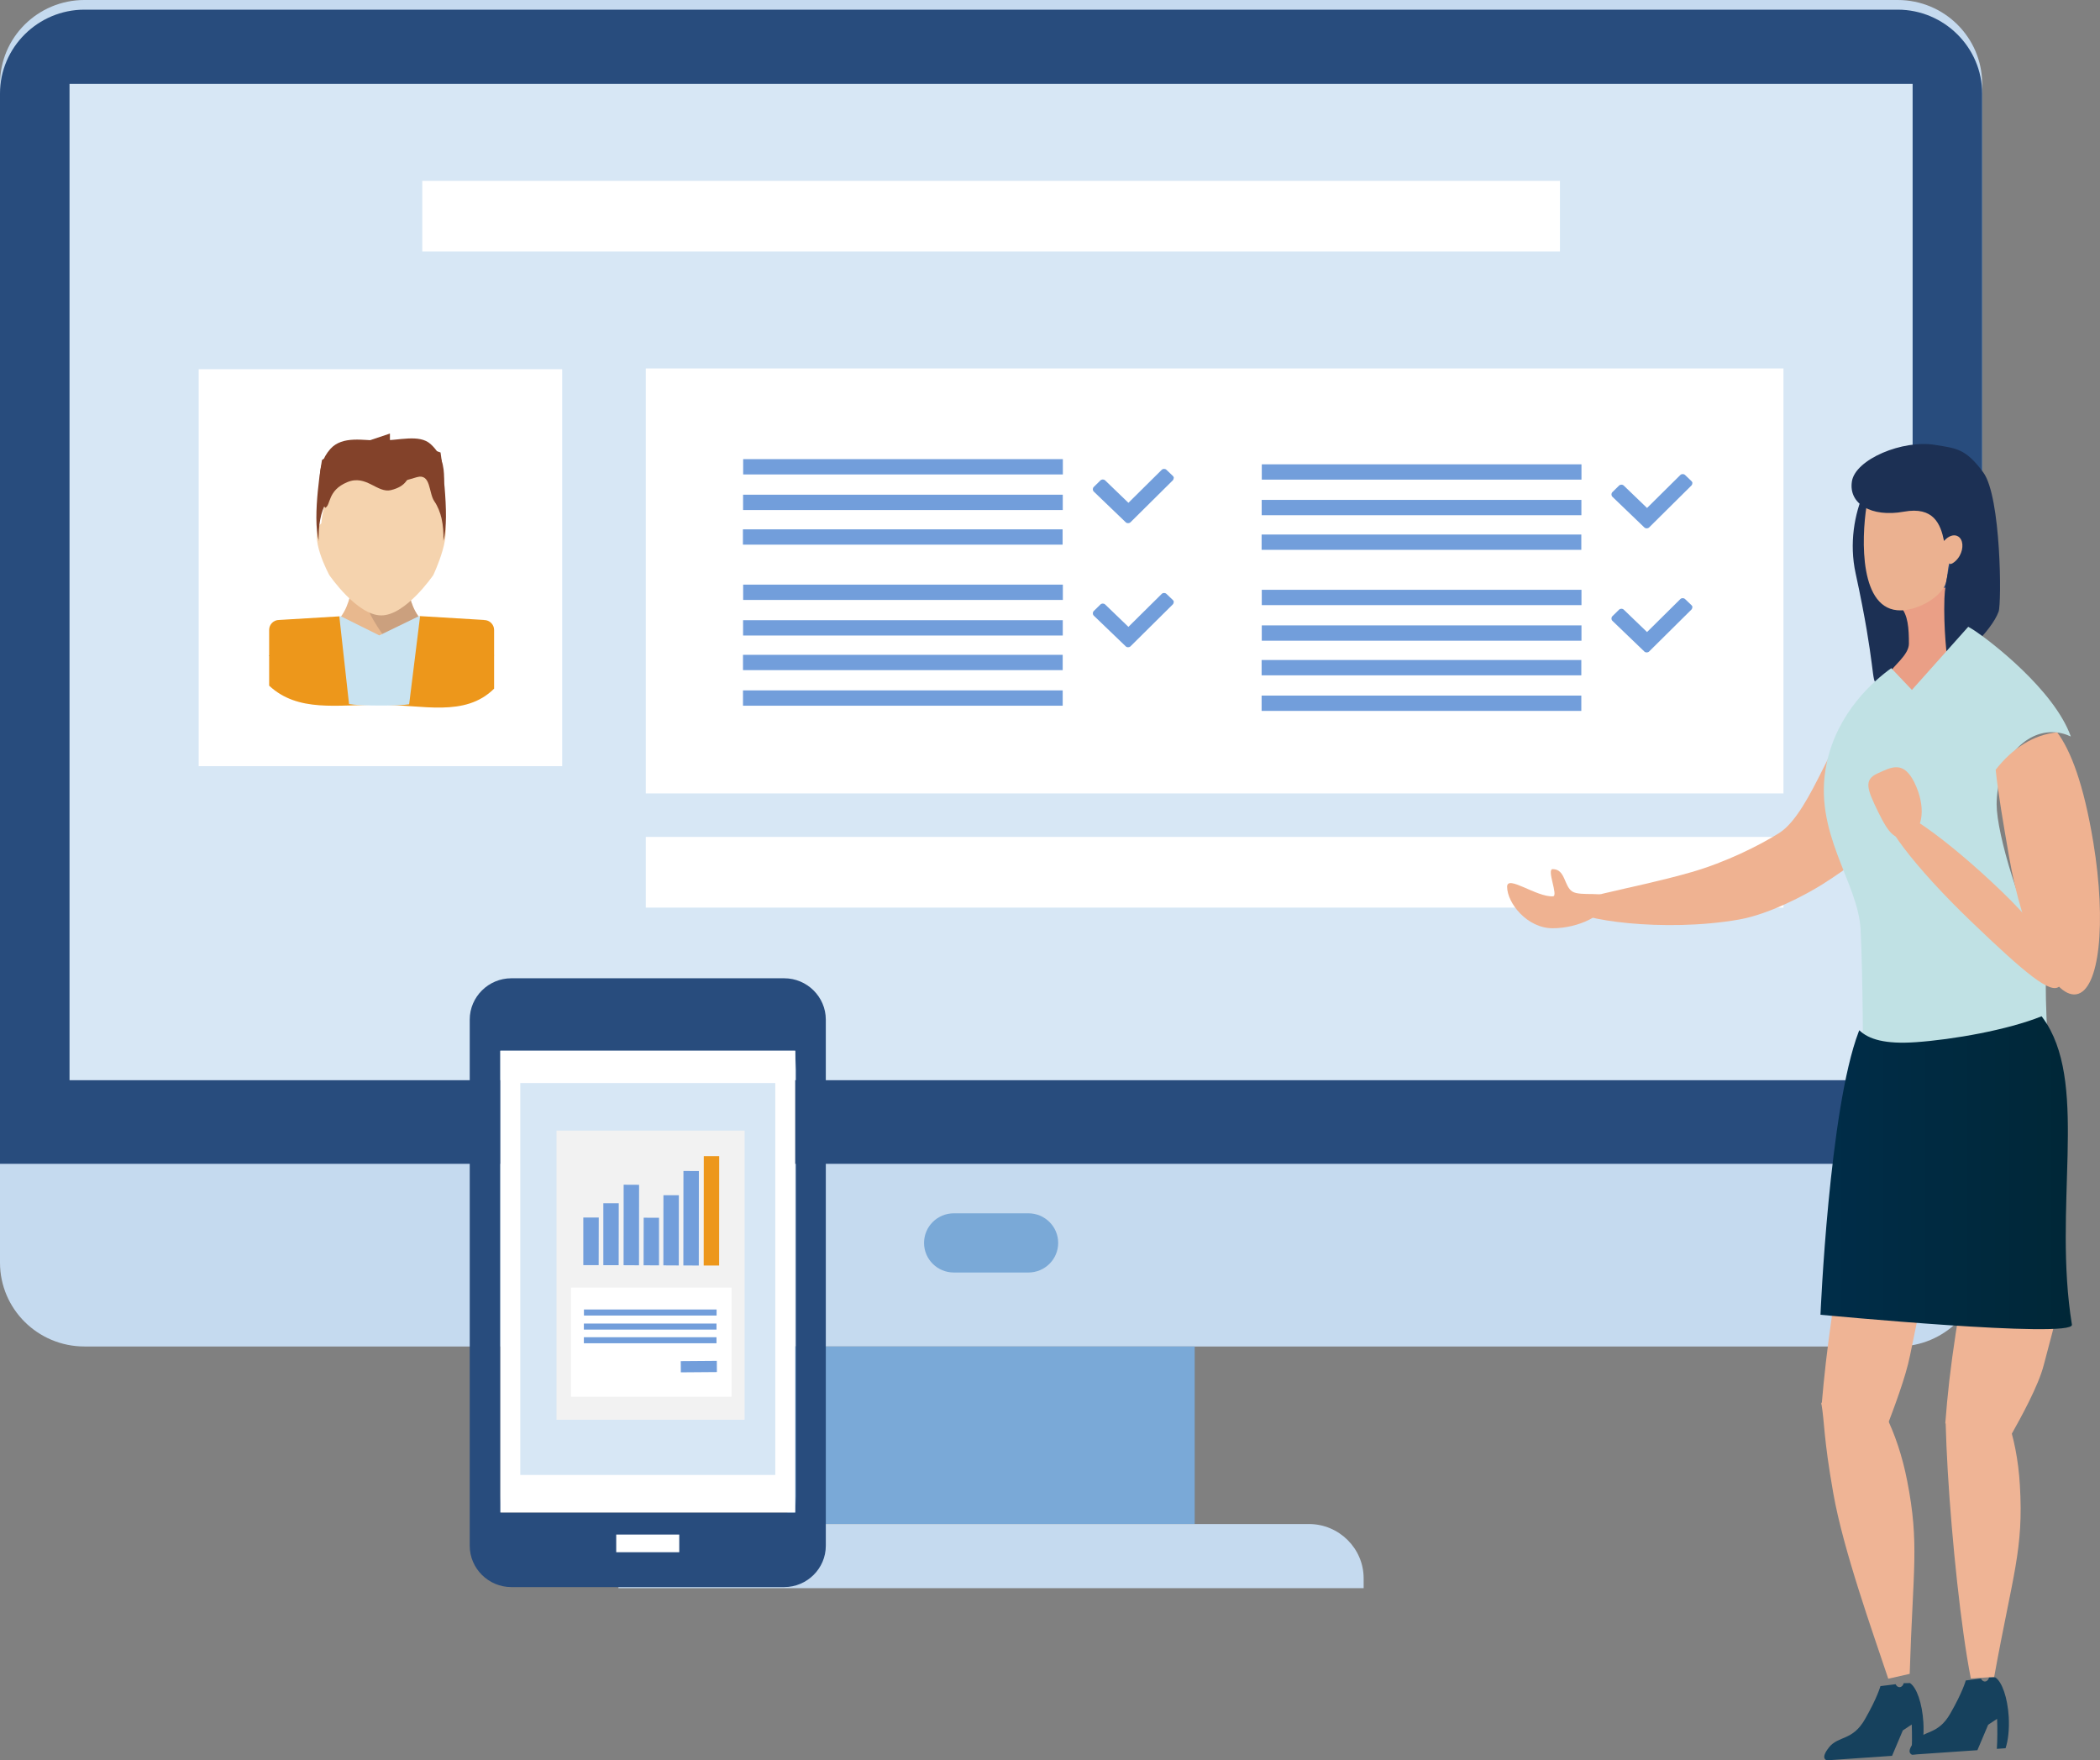 <svg width="173" height="145" viewBox="0 0 173 145" fill="none" xmlns="http://www.w3.org/2000/svg">
<rect x="0" y="0" width="173" height="145" fill="#808080" stroke="none"/>
<g clip-path="url(#clip0_16_5698)">
<path d="M156.333 0H6.959C3.116 0 0 3.093 0 6.908V104.004C0 107.819 3.116 110.912 6.959 110.912H156.333C160.176 110.912 163.292 107.819 163.292 104.004V6.908C163.292 3.093 160.176 0 156.333 0Z" fill="#C5DAEF"/>
<path d="M156.339 0.796H6.959C3.134 0.796 0 3.9 0 7.704V95.867H163.292V7.704C163.292 3.907 160.157 0.796 156.333 0.796H156.339Z" fill="#284C7D"/>
<path d="M98.42 110.912H64.864V125.537H98.42V110.912Z" fill="#7AA9D7"/>
<path d="M157.564 6.908H5.728V88.978H157.564V6.908Z" fill="#D7E7F5"/>
<path d="M84.718 99.942H78.58C77.223 99.942 76.124 101.034 76.124 102.38C76.124 103.727 77.223 104.819 78.58 104.819H84.718C86.075 104.819 87.174 103.727 87.174 102.38C87.174 101.034 86.075 99.942 84.718 99.942Z" fill="#7AA9D7"/>
<path d="M112.338 130.821V130.006C112.338 127.549 110.312 125.537 107.836 125.537H55.449C52.973 125.537 50.947 127.549 50.947 130.006V130.821H112.338Z" fill="#C5DAEF"/>
<path d="M146.924 30.349H53.201V65.356H146.924V30.349Z" fill="white"/>
<path d="M46.314 30.414H16.368V63.111H46.314V30.414Z" fill="white"/>
<path d="M146.924 68.939H53.201V74.761H146.924V68.939Z" fill="white"/>
<path d="M128.51 14.896H34.788V20.718H128.51V14.896Z" fill="white"/>
<path fill-rule="evenodd" clip-rule="evenodd" d="M22.173 54.017C23.203 53.053 25.327 52.691 27.229 52.025C29.158 51.352 29.432 48.415 29.275 46.662L33.576 46.358C33.419 48.111 33.536 51.242 35.459 52.025C37.381 52.801 39.538 53.047 40.704 53.978C38.697 56.067 35.973 57.49 32.859 57.84H32.82H29.966C26.949 57.503 24.206 56.113 22.166 54.01L22.173 54.017Z" fill="#2E6A3F"/>
<path fill-rule="evenodd" clip-rule="evenodd" d="M31.282 56.443C29.464 55.699 27.216 54.424 26.916 51.688C27.953 51.313 28.532 50.291 28.826 49.133C29.595 49.043 30.422 48.991 31.289 48.991C32.155 48.991 32.976 49.043 33.752 49.133C34.045 50.291 34.625 51.313 35.661 51.688C35.354 54.418 33.113 55.699 31.295 56.443H31.282Z" fill="#E8B88E"/>
<path fill-rule="evenodd" clip-rule="evenodd" d="M33.523 54.722C33.569 55.045 29.907 50.53 30.103 49.308C30.872 49.217 30.422 48.991 31.282 48.991C32.142 48.991 32.97 49.043 33.745 49.133C34.038 50.291 34.618 51.313 35.654 51.688C35.348 54.418 35.348 53.978 33.53 54.722H33.523Z" fill="#CBA07E"/>
<path fill-rule="evenodd" clip-rule="evenodd" d="M36.351 42.639C37.492 43.622 35.693 47.374 35.693 47.374C35.693 47.374 33.426 50.692 31.412 50.692C29.399 50.692 27.131 47.374 27.131 47.374C27.131 47.374 25.333 44.088 26.473 43.105C26.708 40.323 28.259 37.84 31.412 37.84C34.566 37.84 36.11 39.858 36.345 42.639H36.351Z" fill="#F5D3AE"/>
<path fill-rule="evenodd" clip-rule="evenodd" d="M26.252 44.56C26.232 43.286 26.402 42.186 26.884 41.384C27.353 40.608 27.522 38.92 28.878 39.308C29.536 39.495 30.878 39.871 31.732 39.871C32.585 39.871 33.667 39.495 34.331 39.308C35.511 38.965 35.302 40.595 35.778 41.287C36.345 42.115 36.573 43.254 36.527 44.541C37.114 42.562 36.292 37.27 36.292 37.27C36.292 37.27 33.393 36.21 31.373 36.21C29.041 36.21 26.525 37.891 26.525 37.891C26.525 37.891 25.691 42.562 26.265 44.554L26.252 44.56Z" fill="#83422A"/>
<path d="M39.883 51.067L34.611 50.75L31.243 52.587L27.952 50.77L22.994 51.067C22.538 51.067 22.173 51.436 22.173 51.882V56.481C24.558 58.693 27.763 58.047 31.282 58.047C34.8 58.047 38.293 59.114 40.704 56.727V51.889C40.704 51.436 40.332 51.074 39.883 51.074V51.067Z" fill="#ED971B"/>
<path d="M31.243 52.335L28.09 50.77H27.953L28.754 57.995C29.569 58.15 32.918 58.157 33.706 58.014L34.605 50.776H34.468L31.243 52.342V52.335Z" fill="#C9E3F1"/>
<path d="M32.123 35.712L27.953 37.109L28.721 38.622L32.123 39.308V35.712Z" fill="#83422A"/>
<path d="M32.214 40.369C33.452 40.065 33.647 39.411 33.901 38.694C34.032 38.318 34.925 38.784 35.361 39.521C35.83 40.31 35.85 41.391 36.097 41.501C36.501 40.99 36.586 40.045 36.586 39.431C36.586 38.402 36.404 37.419 35.472 36.578C34.54 35.737 32.852 36.294 31.302 36.294C29.979 36.294 28.22 35.86 27.216 36.979C26.545 37.73 26.343 38.603 26.343 39.431C26.343 40.045 26.389 41.32 26.793 41.831C27.268 41.617 26.956 40.401 28.611 39.715C30.174 39.062 31.08 40.653 32.221 40.369H32.214Z" fill="#83422A"/>
<path d="M96.701 39.386C96.701 39.314 96.668 39.243 96.616 39.198L96.094 38.7C95.984 38.596 95.808 38.596 95.704 38.7L92.96 41.417L91.045 39.573C90.993 39.521 90.921 39.495 90.849 39.495C90.778 39.495 90.706 39.521 90.654 39.573L90.106 40.11C90.002 40.214 90.002 40.388 90.106 40.492L92.739 43.021C92.843 43.124 93.026 43.118 93.13 43.021L96.609 39.573C96.661 39.521 96.687 39.457 96.687 39.379L96.701 39.386Z" fill="#729EDB"/>
<path d="M87.559 37.82H61.223V39.081H87.559V37.82Z" fill="#729EDB"/>
<path d="M87.552 40.75H61.216V42.012H87.552V40.75Z" fill="#729EDB"/>
<path d="M87.539 43.603H61.203V44.864H87.539V43.603Z" fill="#729EDB"/>
<path d="M87.559 48.157H61.222V49.418H87.559V48.157Z" fill="#729EDB"/>
<path d="M87.552 51.087H61.216V52.348H87.552V51.087Z" fill="#729EDB"/>
<path d="M87.546 53.939H61.209V55.2H87.546V53.939Z" fill="#729EDB"/>
<path d="M96.701 49.605C96.701 49.534 96.668 49.463 96.616 49.418L96.094 48.92C95.984 48.816 95.808 48.816 95.704 48.92L92.96 51.636L91.045 49.793C90.993 49.741 90.921 49.715 90.849 49.715C90.778 49.715 90.706 49.741 90.654 49.793L90.106 50.33C90.002 50.433 90.002 50.608 90.106 50.712L92.739 53.241C92.843 53.344 93.026 53.338 93.13 53.241L96.609 49.793C96.661 49.741 96.687 49.677 96.687 49.599L96.701 49.605Z" fill="#729EDB"/>
<path d="M87.546 56.869H61.209V58.131H87.546V56.869Z" fill="#729EDB"/>
<path d="M139.425 39.812C139.425 39.741 139.392 39.67 139.34 39.625L138.819 39.127C138.708 39.023 138.532 39.023 138.428 39.127L135.685 41.843L133.769 40C133.717 39.948 133.645 39.922 133.573 39.922C133.502 39.922 133.43 39.948 133.378 40L132.831 40.537C132.726 40.64 132.726 40.815 132.831 40.919L135.463 43.448C135.567 43.551 135.75 43.545 135.854 43.448L139.333 40C139.385 39.948 139.412 39.884 139.412 39.806L139.425 39.812Z" fill="#729EDB"/>
<path d="M130.283 38.247H103.947V39.508H130.283V38.247Z" fill="#729EDB"/>
<path d="M130.276 41.177H103.939V42.439H130.276V41.177Z" fill="#729EDB"/>
<path d="M130.27 44.03H103.933V45.291H130.27V44.03Z" fill="#729EDB"/>
<path d="M130.283 48.583H103.946V49.845H130.283V48.583Z" fill="#729EDB"/>
<path d="M130.283 51.514H103.946V52.775H130.283V51.514Z" fill="#729EDB"/>
<path d="M130.27 54.366H103.933V55.627H130.27V54.366Z" fill="#729EDB"/>
<path d="M139.425 50.032C139.425 49.961 139.392 49.89 139.34 49.845L138.819 49.347C138.708 49.243 138.532 49.243 138.428 49.347L135.685 52.063L133.769 50.22C133.717 50.168 133.645 50.142 133.573 50.142C133.502 50.142 133.43 50.168 133.378 50.22L132.831 50.757C132.726 50.86 132.726 51.035 132.831 51.138L135.463 53.667C135.567 53.771 135.75 53.764 135.854 53.667L139.333 50.22C139.385 50.168 139.412 50.103 139.412 50.026L139.425 50.032Z" fill="#729EDB"/>
<path d="M130.27 57.296H103.933V58.558H130.27V57.296Z" fill="#729EDB"/>
<path d="M64.604 80.582H42.125C40.242 80.582 38.697 82.115 38.697 83.984V127.329C38.697 129.198 40.242 130.731 42.125 130.731H64.604C66.487 130.731 68.031 129.198 68.031 127.329V83.984C68.031 82.115 66.487 80.582 64.604 80.582ZM65.562 123.247L65.51 124.586H41.271L41.219 123.247V86.552H40.372H65.51L65.562 88.111V123.247Z" fill="#284C7D"/>
<path d="M65.51 86.552H41.219V124.586H65.51V86.552Z" fill="white"/>
<path d="M55.958 126.404H50.765V127.859H55.958V126.404Z" fill="white"/>
<path d="M63.868 89.211H42.861V121.494H63.868V89.211Z" fill="#D7E7F5"/>
<path d="M61.34 93.131H45.845V116.947H61.34V93.131Z" fill="#F2F2F2"/>
<path d="M49.318 104.211H48.054V100.291H49.325L49.318 104.211Z" fill="#729EDB"/>
<path d="M50.967 104.217H49.703V99.114H50.973L50.967 104.217Z" fill="#729EDB"/>
<path d="M52.641 104.224L51.371 104.217L51.377 97.587L52.648 97.594L52.641 104.224Z" fill="#729EDB"/>
<path d="M54.29 104.23L53.019 104.224L53.026 100.304L54.29 100.31V104.23Z" fill="#729EDB"/>
<path d="M55.919 104.237L54.648 104.23L54.654 98.454H55.925L55.919 104.237Z" fill="#729EDB"/>
<path d="M57.567 104.243L56.296 104.237L56.303 96.455L57.574 96.462L57.567 104.243Z" fill="#729EDB"/>
<path d="M59.242 104.243H57.971L57.978 95.233H59.248L59.242 104.243Z" fill="#ED971B"/>
<path d="M60.265 106.061H47.038V115.052H60.265V106.061Z" fill="white"/>
<path d="M59.033 107.865H48.106V108.363H59.033V107.865Z" fill="#729EDB"/>
<path d="M59.026 109.023H48.1V109.521H59.026V109.023Z" fill="#729EDB"/>
<path d="M59.026 110.149H48.1V110.647H59.026V110.149Z" fill="#729EDB"/>
<path d="M59.052 112.094L56.081 112.117L56.088 113.042L59.059 113.019L59.052 112.094Z" fill="#729EDB"/>
<path d="M165.331 116.772C165.891 118.357 166.282 120.265 166.4 122.342C166.712 127.665 165.833 129.586 164.282 138.131L162.36 138.26C161.552 134.172 160.796 126.902 160.457 121.164C160.372 119.78 160.32 118.428 160.281 117.115L165.324 116.766L165.331 116.772Z" fill="#EFB495"/>
<path d="M155.355 116.617C156.091 118.098 156.717 119.935 157.114 121.973C158.137 127.193 157.59 129.217 157.323 137.878L155.557 138.279C154.247 134.353 151.856 127.691 151.028 123.001C150.201 118.305 150.331 117.277 150.038 115.543L155.348 116.611L155.355 116.617Z" fill="#EFB495"/>
<path d="M157.707 143.461C158.502 142.49 159.643 142.943 160.666 141.151C161.695 139.36 161.943 138.422 161.943 138.422L163.194 138.266C163.259 138.415 163.389 138.519 163.539 138.506C163.695 138.493 163.819 138.357 163.858 138.182L164.373 138.169C164.92 138.519 165.383 139.819 165.481 141.41C165.539 142.432 165.435 143.357 165.22 144.004L164.503 144.056C164.549 143.318 164.555 142.477 164.523 141.585L163.787 142.07L162.9 144.166L157.545 144.534C157.545 144.534 156.926 144.437 157.714 143.461H157.707Z" fill="#16415D"/>
<path d="M150.677 143.926C151.472 142.956 152.612 143.409 153.635 141.617C154.664 139.825 154.912 138.888 154.912 138.888L156.163 138.732C156.228 138.881 156.358 138.985 156.508 138.972C156.665 138.959 156.788 138.823 156.828 138.648L157.342 138.635C157.89 138.985 158.352 140.285 158.45 141.876C158.509 142.898 158.404 143.823 158.189 144.47L157.473 144.521C157.518 143.784 157.525 142.943 157.492 142.051L156.756 142.536L155.87 144.631L150.514 145C150.514 145 149.895 144.903 150.683 143.926H150.677Z" fill="#16415D"/>
<path d="M165.709 118.144C166.451 116.818 167.93 114.166 168.374 112.413C169.397 108.344 170.387 106.727 168.686 99.075L163.422 98.952C162.307 102.445 161.167 108.732 160.587 113.719C160.45 114.922 160.34 116.1 160.255 117.245L165.702 118.15L165.709 118.144Z" fill="#EFB495"/>
<path d="M154.189 116.41C154.788 115.065 155.987 112.374 156.378 110.615C157.271 106.533 158.066 104.884 156.991 97.322L152.99 97.367C152.045 100.886 151.003 107.18 150.423 112.167C150.286 113.37 150.169 114.547 150.071 115.692L154.189 116.417V116.41Z" fill="#EFB495"/>
<path d="M155.453 117.49C155.968 116.132 157.004 113.422 157.349 111.656C158.163 107.561 158.841 105.899 158.137 98.383L154.893 98.532C154.046 102.063 153.068 108.364 152.488 113.357C152.351 114.56 152.228 115.731 152.13 116.876L155.453 117.49Z" fill="#EFB495"/>
<path d="M157.304 65.149C158.014 66.468 154.789 69.922 150.097 72.865C148.748 73.706 145.764 75.304 143.262 75.744C137.04 76.831 129.859 75.763 129.351 74.819C128.895 73.965 134.244 73.305 139.353 71.837C142.154 71.028 144.891 69.67 146.553 68.629C149.315 66.902 151.283 59.411 153.14 59.01C154.443 58.732 157.01 64.606 157.304 65.149Z" fill="#EFB291"/>
<path d="M132.394 74.023C132.394 75.369 130.015 76.462 127.911 76.462C125.806 76.462 124.158 74.386 124.158 73.04C124.158 72.031 126.588 73.92 127.943 73.829C128.393 73.797 127.39 71.591 127.911 71.591C128.966 71.591 128.836 72.995 129.527 73.435C130.217 73.875 132.394 73.357 132.394 74.03V74.023Z" fill="#EFB291"/>
<path d="M152.866 47.219C154.541 54.91 154.15 56.307 154.606 56.21C157.095 55.673 160.281 51.624 160.281 46.578C160.281 41.533 158.639 37.439 156.619 37.439C154.599 37.439 151.798 42.303 152.866 47.219Z" fill="#1C3054"/>
<path d="M162.927 55.634C162.093 56.061 161.102 57.303 160.144 57.646C158.17 58.357 156.522 56.041 155.609 55.492C155.968 54.845 157.258 53.946 157.258 53.021C157.258 51.759 157.186 50.653 156.574 49.987V48.409H160.281C160.444 51.345 161.447 53.92 162.927 55.634Z" fill="#EA9F86"/>
<path d="M153.765 41.708C154.182 39.03 156.476 39.515 158.15 39.942C159.225 40.214 160.157 40.653 160.561 42.232C160.802 41.973 161.063 42.672 161.336 42.756C161.903 42.924 162.203 43.273 162.014 44.295C161.825 45.317 161.219 46.624 160.652 46.449C160.626 46.443 160.6 46.423 160.574 46.41C160.379 47.225 160.476 47.943 160.059 48.512C159.232 49.638 157.649 50.259 156.593 50.278C153.153 50.33 153.348 44.379 153.765 41.701V41.708Z" fill="#EBB190"/>
<path d="M152.56 39.664C152.833 37.833 156.749 36.197 159.427 36.649C161.135 36.934 161.923 36.921 163.389 38.92C164.855 40.919 164.901 49.703 164.647 50.382C164.034 52.05 161.343 54.489 160.509 54.528C160.392 54.528 160.099 51.611 160.183 49.288C160.235 47.794 160.678 46.552 160.639 46.494C160.933 46.397 161.232 46.145 161.441 45.776C161.786 45.149 161.728 44.437 161.311 44.185C160.972 43.978 160.503 44.146 160.151 44.56C159.871 43.169 159.291 41.701 156.841 42.148C154.163 42.633 152.28 41.501 152.56 39.67V39.664Z" fill="#1C3054"/>
<path d="M168.576 78.739C166.504 75.44 164.484 68.693 164.484 66.255C164.484 62.975 166.53 60.31 169.051 60.31C169.592 60.31 170.113 60.44 170.596 60.666C169.221 56.811 163.923 52.775 162.692 51.96C162.503 51.837 162.321 51.727 162.145 51.63L157.505 56.831L155.805 55.039C154.397 56.048 151.342 58.667 150.468 62.943C149.315 68.564 153.075 72.645 153.277 76.559C153.479 80.472 153.479 87.846 153.479 87.846H168.921C168.921 87.846 168.374 83.965 168.582 78.732L168.576 78.739Z" fill="#C0E1E4"/>
<path d="M168.608 84.314C168.478 84.108 168.335 83.907 168.191 83.713C165.383 84.845 160.874 85.634 157.818 85.847C155.316 86.022 153.941 85.615 153.172 84.864C153.153 84.903 153.133 84.942 153.12 84.987C150.683 91.358 149.973 108.299 149.973 108.299C149.973 108.299 170.876 110.291 170.687 109.114C169.123 99.508 171.99 89.754 168.608 84.314Z" fill="url(#paint0_linear_16_5698)"/>
<path d="M169.482 60.324C167.54 60.505 165.774 61.637 164.406 63.409C164.608 65.356 165.031 67.801 165.5 70.517C166.641 77.115 169.123 82.212 171.045 81.902C172.967 81.591 173.541 76.009 172.453 69.405C171.651 64.541 170.583 61.818 169.475 60.324H169.482Z" fill="#EFB291"/>
<path d="M169.651 81.248C168.947 81.921 166.888 80.226 162.34 75.86C157.792 71.494 154.671 67.4 155.375 66.727C156.079 66.054 160.34 69.049 164.888 73.415C169.436 77.781 170.355 80.576 169.651 81.248Z" fill="#EFB291"/>
<path d="M157.727 64.496C158.646 66.378 158.463 68.318 157.316 68.829C156.17 69.347 155.629 68.726 154.71 66.85C153.791 64.968 153.537 64.224 154.678 63.706C155.824 63.189 156.808 62.613 157.727 64.489V64.496Z" fill="#EFB291"/>
</g>
<defs>
<linearGradient id="paint0_linear_16_5698" x1="149.973" y1="96.598" x2="170.687" y2="96.598" gradientUnits="userSpaceOnUse">
<stop stop-color="#002D49"/>
<stop offset="1" stop-color="#002737"/>
</linearGradient>
<clipPath id="clip0_16_5698">
<rect width="173" height="145" fill="white"/>
</clipPath>
</defs>
</svg>
